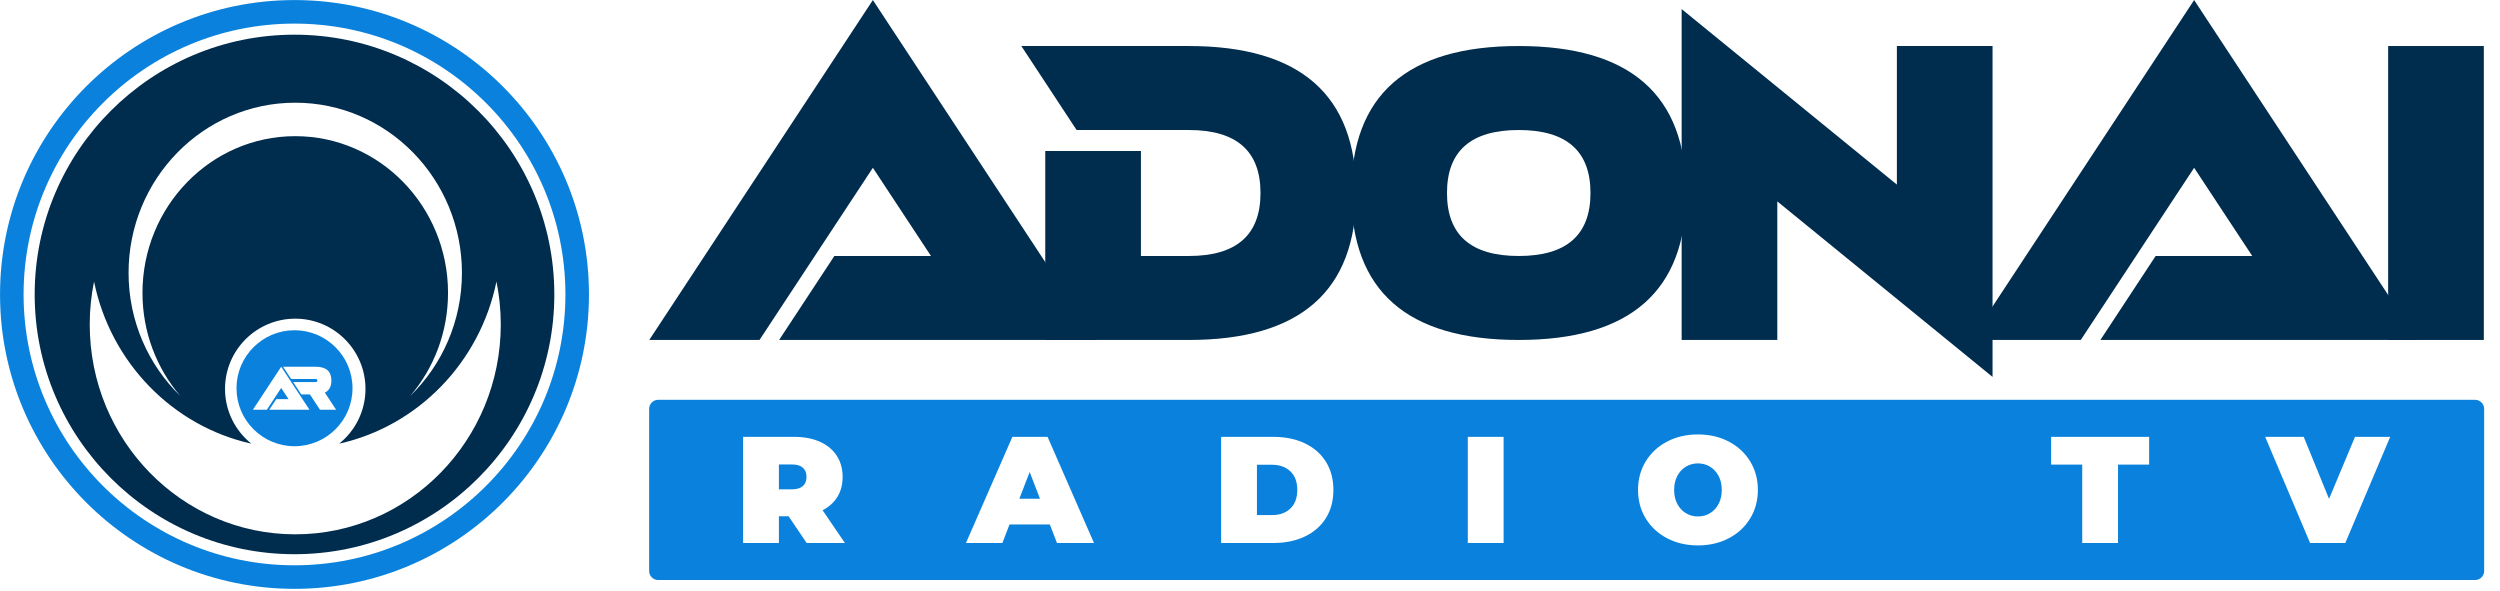 <svg xmlns="http://www.w3.org/2000/svg" xmlns:xlink="http://www.w3.org/1999/xlink" xmlns:serif="http://www.serif.com/" width="100%" height="100%" viewBox="0 0 1418 335" xml:space="preserve" style="fill-rule:evenodd;clip-rule:evenodd;stroke-linejoin:round;stroke-miterlimit:2;">    <g transform="matrix(1,0,0,1,1.13687e-13,-3418.79)">        <g id="Artboard1" transform="matrix(2.031,0,0,0.93,339.124,3581.2)">            <rect x="-166.965" y="-174.602" width="698.05" height="359.091" style="fill:none;"></rect>            <clipPath id="_clip1">                <rect x="-166.965" y="-174.602" width="698.05" height="359.091"></rect>            </clipPath>            <g clip-path="url(#_clip1)">                <g transform="matrix(4.67,1.87522e-48,-2.95139e-49,10.196,-545.026,-174.602)">                    <g>                        <path d="M136.627,15.309L133.152,10.034L126.373,20.332L119.78,20.332L133.152,0L146.524,20.332L127.545,20.332L130.849,15.309L136.627,15.309Z" style="fill:rgb(0,44,78);fill-rule:nonzero;"></path>                        <path d="M152.042,7.774L145.335,7.774L142.031,2.75L152.042,2.75C158.716,2.75 162.054,5.681 162.054,11.541C162.054,17.402 158.716,20.332 152.042,20.332L143.461,20.332L143.461,9.03L149.182,9.03L149.182,15.309L152.042,15.309C154.903,15.309 156.333,14.053 156.333,11.541C156.333,9.03 154.903,7.774 152.042,7.774Z" style="fill:rgb(0,44,78);fill-rule:nonzero;"></path>                        <path d="M161.764,11.541C161.764,5.681 165.101,2.75 171.775,2.75C178.449,2.75 181.786,5.681 181.786,11.541C181.786,17.402 178.449,20.332 171.775,20.332C165.101,20.332 161.764,17.402 161.764,11.541ZM171.775,7.774C168.915,7.774 167.485,9.03 167.485,11.541C167.485,14.053 168.915,15.309 171.775,15.309C174.635,15.309 176.066,14.053 176.066,11.541C176.066,9.03 174.635,7.774 171.775,7.774Z" style="fill:rgb(0,44,78);fill-rule:nonzero;"></path>                        <path d="M187.238,12.044L187.238,20.332L181.518,20.332L181.518,0.54L194.389,11.039L194.389,2.75L200.11,2.75L200.11,22.542L187.238,12.044Z" style="fill:rgb(0,44,78);fill-rule:nonzero;"></path>                        <path d="M215.64,15.309L212.165,10.034L205.386,20.332L198.793,20.332L212.165,0L225.537,20.332L206.559,20.332L209.863,15.309L215.64,15.309Z" style="fill:rgb(0,44,78);fill-rule:nonzero;"></path>                        <rect x="223.768" y="2.75" width="5.721" height="17.582" style="fill:rgb(0,44,78);"></rect>                    </g>                </g>                <g transform="matrix(0.494,3.90124e-65,-4.51078e-66,1.078,-42.222,-4395.08)">                    <path d="M1151.82,4146.37L1151.82,4238.13C1151.82,4240.95 1149.54,4243.23 1146.72,4243.23L119.541,4243.23C116.727,4243.23 114.443,4240.95 114.443,4238.13L114.443,4146.37C114.443,4143.56 116.727,4141.27 119.541,4141.27L1146.72,4141.27C1149.54,4141.27 1151.82,4143.56 1151.82,4146.37ZM193.287,4207.17L203.493,4222.27L225.106,4222.27L212.499,4203.74C216.158,4201.86 218.96,4199.31 220.904,4196.11C222.848,4192.91 223.82,4189.16 223.82,4184.88C223.82,4180.3 222.705,4176.3 220.475,4172.87C218.245,4169.44 215.072,4166.81 210.955,4164.98C206.838,4163.15 202.007,4162.23 196.461,4162.23L167.558,4162.23L167.558,4222.27L187.798,4222.27L187.798,4207.17L193.287,4207.17ZM203.408,4184.88C203.408,4187.11 202.721,4188.84 201.349,4190.06C199.977,4191.29 197.919,4191.91 195.174,4191.91L187.798,4191.91L187.798,4177.84L195.174,4177.84C197.919,4177.84 199.977,4178.46 201.349,4179.69C202.721,4180.92 203.408,4182.65 203.408,4184.88ZM340.974,4211.81L345.005,4222.27L365.931,4222.27L339.687,4162.23L319.79,4162.23L293.546,4222.27L314.13,4222.27L318.161,4211.81L340.974,4211.81ZM335.399,4197.23L323.735,4197.23L329.567,4182.13L335.399,4197.23ZM577.255,4162.23L577.255,4222.27L597.496,4222.27L597.496,4162.23L577.255,4162.23ZM437.802,4162.23L437.802,4222.27L467.391,4222.27C474.081,4222.27 479.984,4221.05 485.101,4218.62C490.219,4216.19 494.192,4212.72 497.023,4208.2C499.853,4203.69 501.268,4198.37 501.268,4192.25C501.268,4186.13 499.853,4180.82 497.023,4176.3C494.192,4171.78 490.219,4168.31 485.101,4165.88C479.984,4163.45 474.081,4162.23 467.391,4162.23L437.802,4162.23ZM466.533,4206.49L458.043,4206.49L458.043,4178.01L466.533,4178.01C470.879,4178.01 474.352,4179.26 476.954,4181.74C479.555,4184.23 480.856,4187.73 480.856,4192.25C480.856,4196.77 479.555,4200.27 476.954,4202.76C474.352,4205.24 470.879,4206.49 466.533,4206.49ZM707.36,4223.64C713.821,4223.64 719.625,4222.3 724.77,4219.61C729.916,4216.92 733.947,4213.19 736.863,4208.42C739.779,4203.64 741.237,4198.26 741.237,4192.25C741.237,4186.25 739.779,4180.86 736.863,4176.08C733.947,4171.31 729.916,4167.58 724.77,4164.89C719.625,4162.2 713.821,4160.86 707.36,4160.86C700.899,4160.86 695.096,4162.2 689.95,4164.89C684.804,4167.58 680.773,4171.31 677.857,4176.08C674.941,4180.86 673.483,4186.25 673.483,4192.25C673.483,4198.26 674.941,4203.64 677.857,4208.42C680.773,4213.19 684.804,4216.92 689.95,4219.61C695.096,4222.3 700.899,4223.64 707.36,4223.64ZM707.36,4207.26C704.844,4207.26 702.572,4206.65 700.542,4205.42C698.512,4204.19 696.897,4202.44 695.696,4200.18C694.496,4197.93 693.895,4195.28 693.895,4192.25C693.895,4189.22 694.496,4186.58 695.696,4184.32C696.897,4182.06 698.512,4180.32 700.542,4179.09C702.572,4177.86 704.844,4177.24 707.36,4177.24C709.876,4177.24 712.149,4177.86 714.178,4179.09C716.208,4180.32 717.823,4182.06 719.024,4184.32C720.225,4186.58 720.825,4189.22 720.825,4192.25C720.825,4195.28 720.225,4197.93 719.024,4200.18C717.823,4202.44 716.208,4204.19 714.178,4205.42C712.149,4206.65 709.876,4207.26 707.36,4207.26ZM924.602,4177.93L924.602,4222.27L944.842,4222.27L944.842,4177.93L962.424,4177.93L962.424,4162.23L907.02,4162.23L907.02,4177.93L924.602,4177.93ZM1098.7,4162.23L1078.81,4162.23L1064.14,4197.31L1049.82,4162.23L1028.03,4162.23L1053.42,4222.27L1073.32,4222.27L1098.7,4162.23Z" style="fill:rgb(10,130,221);"></path>                </g>                <g transform="matrix(1.549,-3.02731e-33,1.3864e-33,3.382,-166.965,-174.602)">                    <path d="M53.09,0C82.391,0 106.18,23.789 106.18,53.09C106.18,82.391 82.391,106.18 53.09,106.18C23.789,106.18 0,82.391 0,53.09C0,23.789 23.789,0 53.09,0ZM53.09,4.247C80.047,4.247 101.933,26.133 101.933,53.09C101.933,80.047 80.047,101.933 53.09,101.933C26.133,101.933 4.247,80.047 4.247,53.09C4.247,26.133 26.133,4.247 53.09,4.247Z" style="fill:rgb(10,130,221);"></path>                    <path id="ICO" d="M53.09,6.246C78.944,6.246 99.934,27.236 99.934,53.09C99.934,78.944 78.944,99.934 53.09,99.934C27.236,99.934 6.246,78.944 6.246,53.09C6.246,27.236 27.236,6.246 53.09,6.246ZM61.142,80C75.356,76.835 86.532,65.33 89.499,50.768C90.011,53.267 90.279,55.856 90.279,58.508C90.279,79.393 73.676,96.348 53.225,96.348C32.774,96.348 16.171,79.393 16.171,58.508C16.171,55.856 16.439,53.267 16.951,50.768C19.918,65.33 31.094,76.835 45.309,80C42.416,77.678 40.563,74.114 40.563,70.12C40.563,63.131 46.237,57.457 53.225,57.457C60.214,57.457 65.887,63.131 65.887,70.12C65.887,74.114 64.034,77.678 61.142,80ZM32.495,71.393C26.751,65.809 23.174,57.926 23.174,49.197C23.174,32.261 36.639,18.511 53.225,18.511C69.811,18.511 83.276,32.261 83.276,49.197C83.276,57.926 79.699,65.809 73.955,71.393C78.2,66.427 80.77,59.921 80.77,52.805C80.77,37.209 68.427,24.547 53.225,24.547C38.023,24.547 25.681,37.209 25.681,52.805C25.681,59.921 28.25,66.427 32.495,71.393Z" style="fill:rgb(0,44,78);"></path>                    <path d="M53.09,59.544C58.862,59.544 63.548,64.23 63.548,70.002C63.548,75.775 58.862,80.461 53.09,80.461C47.318,80.461 42.632,75.775 42.632,70.002C42.632,64.23 47.318,59.544 53.09,59.544ZM51.031,66.126L56.902,66.126C58.793,66.126 59.739,66.957 59.739,68.618C59.739,69.689 59.346,70.414 58.56,70.794L60.591,73.878L57.684,73.878L55.861,71.11L54.306,71.11L52.851,68.895L56.902,68.895C57.112,68.895 57.217,68.803 57.217,68.618C57.217,68.433 57.112,68.341 56.902,68.341L52.487,68.341L51.031,66.126ZM52.013,71.963L50.688,69.952L48.103,73.878L45.59,73.878L50.688,66.126L55.786,73.878L48.55,73.878L49.81,71.963L52.013,71.963Z" style="fill:rgb(10,130,221);"></path>                </g>            </g>        </g>    </g></svg>